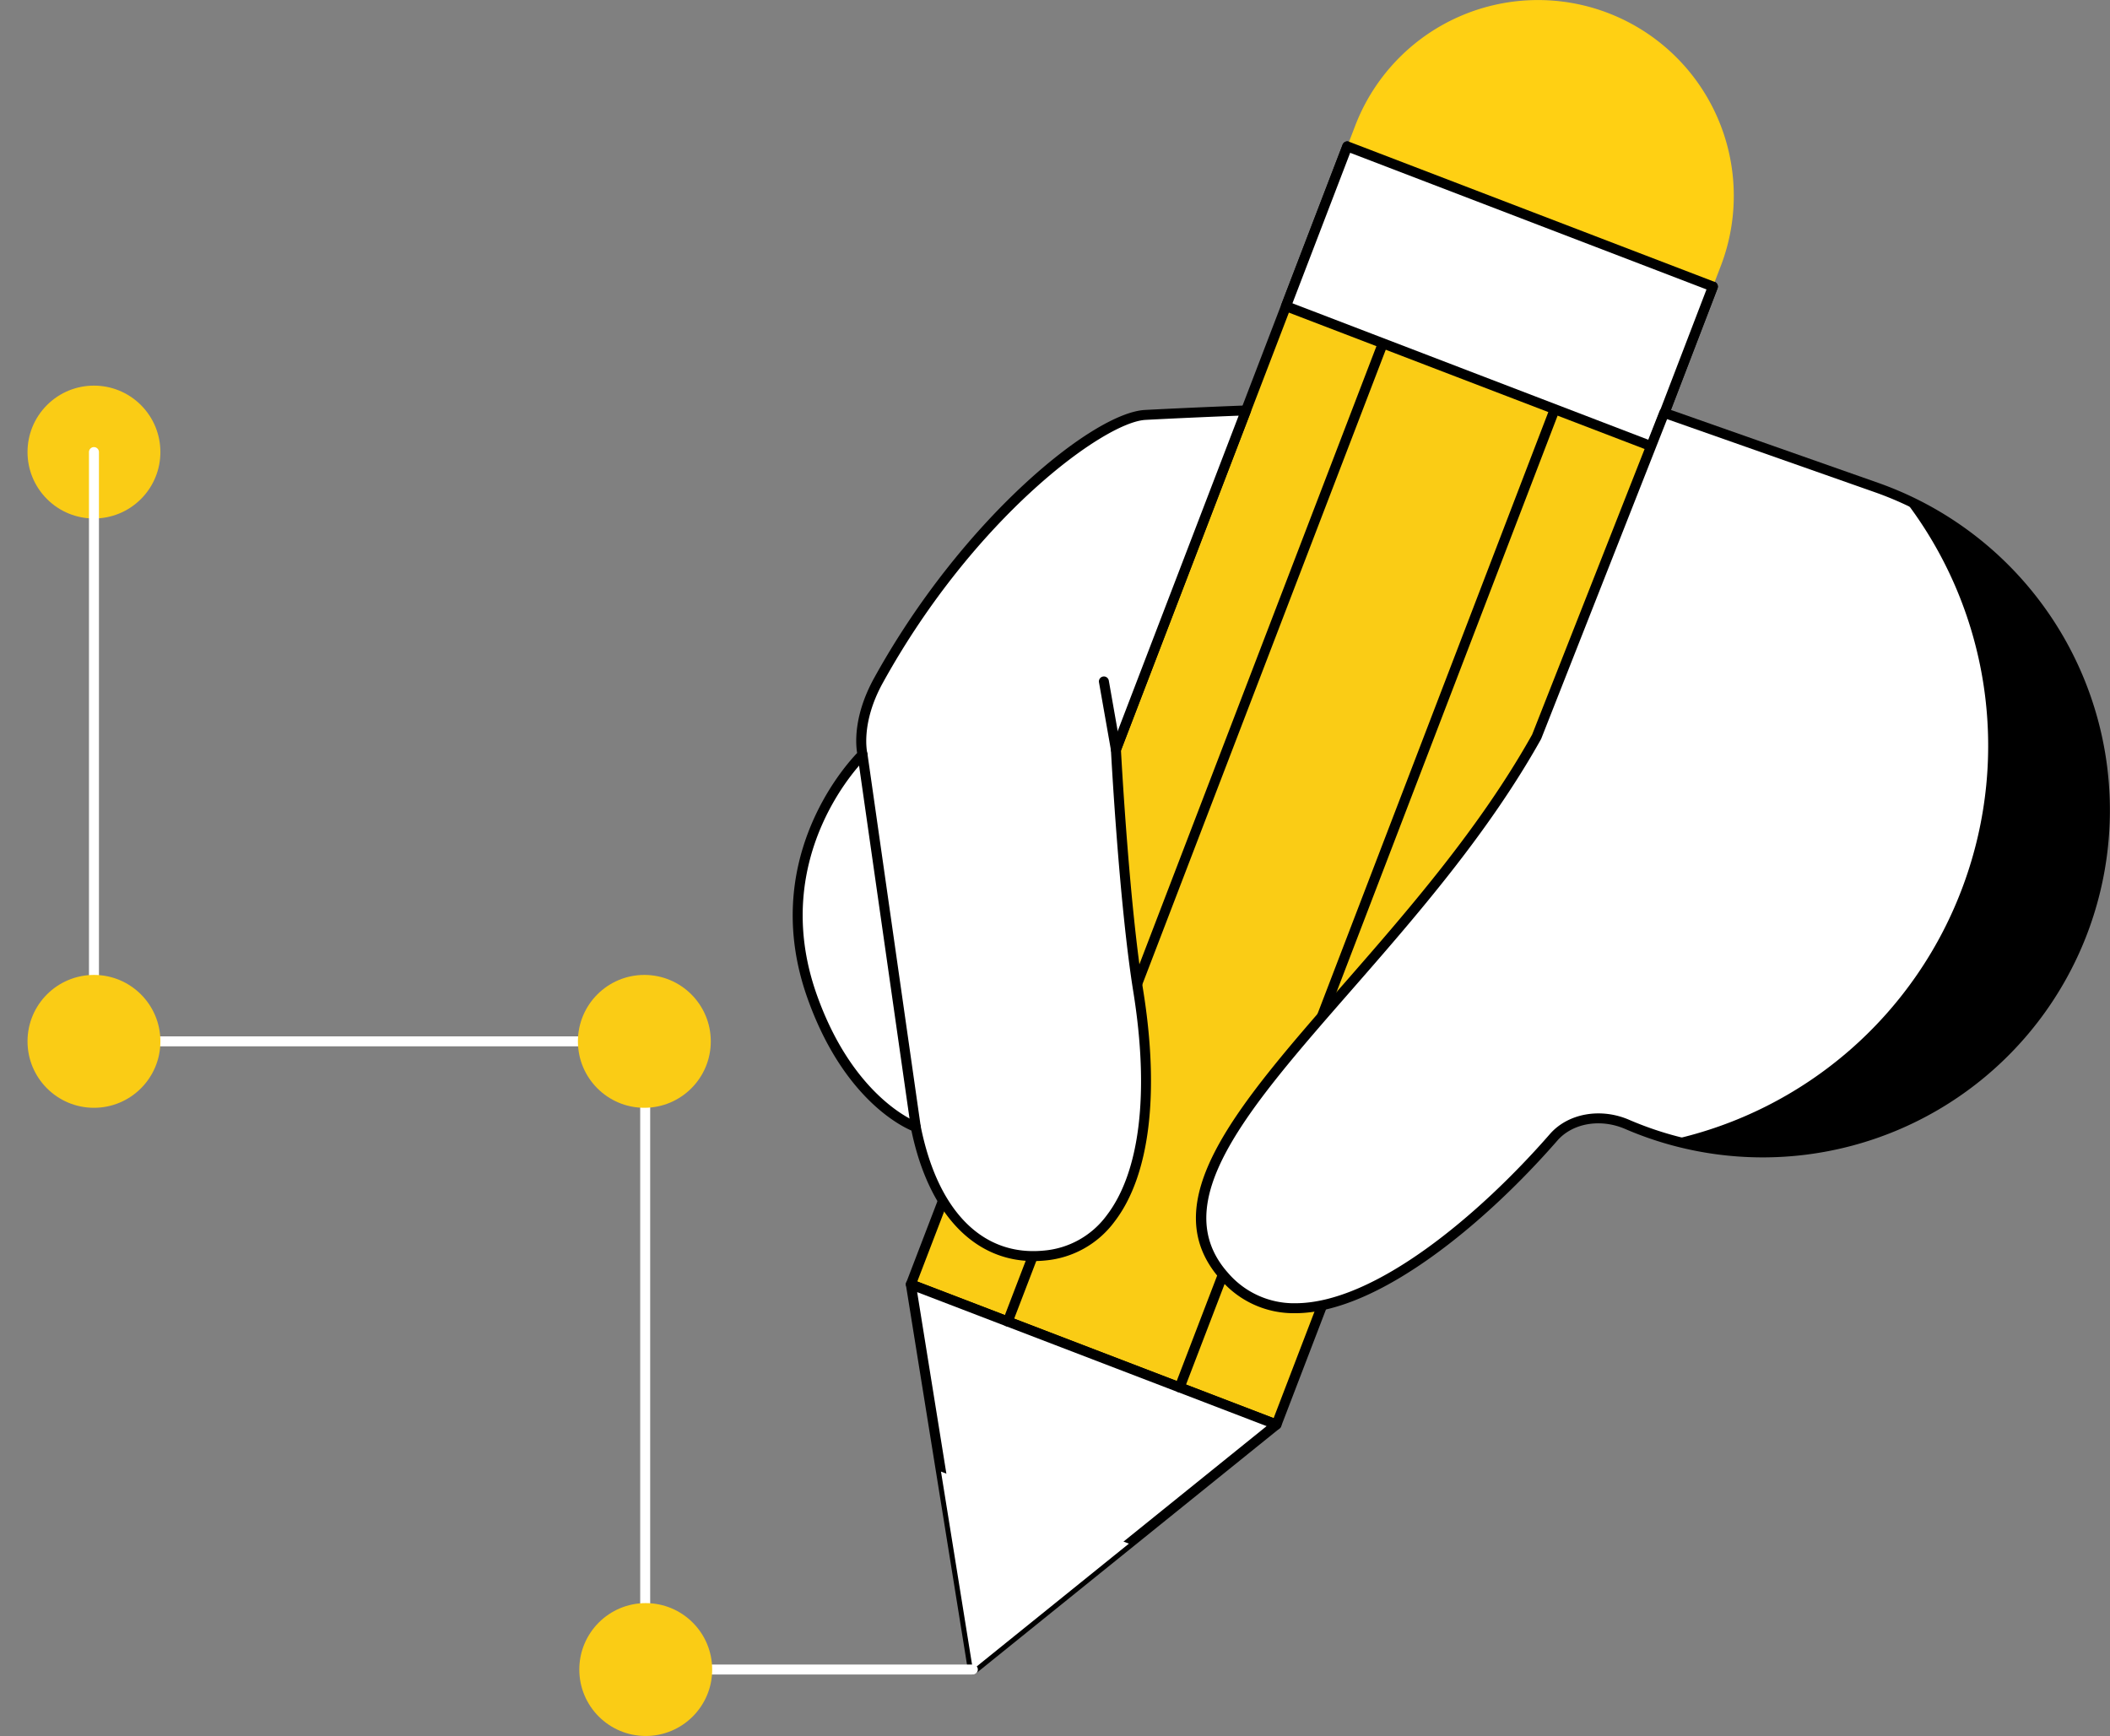 <svg xmlns="http://www.w3.org/2000/svg" width="336.334" height="276.733" viewBox="0 0 336.334 276.733">
  <rect x="0" y="0" width="336.334" height="276.733" fill="#808080" stroke="none"/>
  <g id="Group_105" data-name="Group 105" transform="translate(-4314.693 -688.845)">
    <g id="Group_104" data-name="Group 104" transform="translate(4441.05 688.845)">
      <g id="Group_103" data-name="Group 103">
        <g id="Group_101" data-name="Group 101" transform="translate(18.041)">
          <rect id="Rectangle_53" data-name="Rectangle 53" width="62.417" height="194.294" transform="matrix(-0.934, -0.358, 0.358, -0.934, 59.073, 227.091)" fill="#facc15"/>
          <path id="Path_4615" data-name="Path 4615" d="M4491.936,912.636a.786.786,0,0,1-.284-.052l-58.28-22.347a.8.8,0,0,1-.457-1.026L4502.48,707.8a.792.792,0,0,1,1.025-.457l58.28,22.347a.8.8,0,0,1,.457,1.026l-69.565,181.413a.8.8,0,0,1-.417.441A.808.808,0,0,1,4491.936,912.636Zm-57.254-23.6,56.8,21.779,69-179.931-56.8-21.779Z" transform="translate(-4432.862 -684.752)"/>
          <path id="Path_4616" data-name="Path 4616" d="M4491.791,878.745l-48.4,39.052-9.88-61.4Z" transform="translate(-4432.718 -651.654)" fill="#fff"/>
          <path id="Path_4617" data-name="Path 4617" d="M4443.536,918.734a.8.8,0,0,1-.285-.052.8.8,0,0,1-.5-.615l-9.88-61.4a.793.793,0,0,1,1.068-.868l58.278,22.349a.794.794,0,0,1,.215,1.359l-48.4,39.052A.79.79,0,0,1,4443.536,918.734Zm-8.876-60.958,9.443,58.686,46.26-37.326Z" transform="translate(-4432.862 -651.798)"/>
          <path id="Path_4618" data-name="Path 4618" d="M4442.52,912.375l-5.078-31.555,29.952,11.485-24.874,20.07Z" transform="translate(-4431.845 -646.233)" fill="#fff"/>
          <path id="Path_4619" data-name="Path 4619" d="M4468.711,900.854a.783.783,0,0,1-.285-.053.794.794,0,0,1-.457-1.025L4531.463,734.2a.794.794,0,1,1,1.482.568l-63.492,165.579A.793.793,0,0,1,4468.711,900.854Z" transform="translate(-4425.081 -678.891)"/>
          <path id="Path_4620" data-name="Path 4620" d="M4446.293,892.258a.794.794,0,0,1-.74-1.079L4509.045,725.6a.794.794,0,0,1,1.483.568l-63.494,165.579A.794.794,0,0,1,4446.293,892.258Z" transform="translate(-4430.057 -680.799)"/>
          <path id="Path_4621" data-name="Path 4621" d="M4543.75,750.358l7.333-19.123a31.208,31.208,0,0,0-58.279-22.347l-7.332,19.121Z" transform="translate(-4421.184 -688.845)" fill="#ffd013"/>
          <rect id="Rectangle_54" data-name="Rectangle 54" width="62.417" height="27.281" transform="matrix(-0.934, -0.358, 0.358, -0.934, 118.87, 71.15)" fill="#fff"/>
          <path id="Path_4622" data-name="Path 4622" d="M4540.871,756.7a.789.789,0,0,1-.285-.054l-58.28-22.347a.794.794,0,0,1-.457-1.025l9.769-25.473a.792.792,0,0,1,1.025-.457l58.28,22.347a.8.8,0,0,1,.457,1.026l-9.767,25.472a.8.8,0,0,1-.419.441A.781.781,0,0,1,4540.871,756.7Zm-57.253-23.6,56.8,21.779,9.2-23.99-56.8-21.779Z" transform="translate(-4422 -684.752)"/>
        </g>
        <path id="Path_4623" data-name="Path 4623" d="M4474.148,743.1c-7.461.392-28.292,16.569-42.516,42.323-3.833,6.94-2.543,11.826-2.543,11.826a37.206,37.206,0,0,0-8.036,38.549c6.077,17.118,16.521,20.806,16.521,20.806,3.1,15.476,11.587,21.41,20.584,20.49,13.659-1.4,18.682-18.52,14.877-42.166-2.3-14.3-3.558-38.463-3.558-38.463l19.636-51.207,1.1-2.877S4481.608,742.711,4474.148,743.1Z" transform="translate(-4417.958 -676.961)" fill="#fff"/>
        <path id="Path_4624" data-name="Path 4624" d="M4456.482,878.131c-9.524,0-16.708-7.62-19.46-20.8-2.086-.9-11.066-5.594-16.576-21.117-7.656-21.565,5.666-36.716,7.922-39.072-.234-1.42-.6-5.955,2.709-11.954,14.048-25.438,34.951-42.3,43.169-42.731h0c7.38-.389,15.993-.715,16.08-.718a.81.81,0,0,1,.675.331.79.79,0,0,1,.1.747l-20.677,53.925c.118,2.174,1.373,24.74,3.539,38.21,2.654,16.5,1.038,29.591-4.553,36.874a15.421,15.421,0,0,1-11.027,6.209A18.562,18.562,0,0,1,4456.482,878.131Zm17.848-134.09c-6.542.345-27.247,15.451-41.863,41.913-3.611,6.537-2.481,11.2-2.469,11.243a.8.8,0,0,1-.223.776c-.159.15-15.783,15.315-7.833,37.706,5.881,16.571,15.936,20.288,16.036,20.324a.8.8,0,0,1,.514.594c2.725,13.623,9.918,20.854,19.725,19.855a13.887,13.887,0,0,0,9.928-5.6c5.322-6.932,6.83-19.594,4.245-35.653-2.28-14.176-3.554-38.306-3.566-38.548a.8.8,0,0,1,.052-.325l20.307-52.959c-2.63.1-9.116.369-14.854.671Zm-.042-.793h0Z" transform="translate(-4418.098 -677.105)"/>
        <path id="Path_4625" data-name="Path 4625" d="M4578.982,754.59,4545.189,742.7l-20.335,51.634c-22.146,39.6-66.563,67.129-49.786,86,13.672,15.379,39.791-7.586,52.491-22.144,2.841-3.257,7.747-3.777,11.715-2.065h0A54.545,54.545,0,0,0,4612.1,824.8h0A54.546,54.546,0,0,0,4578.982,754.59Z" transform="translate(-4406.274 -676.891)" fill="#fff"/>
        <path id="Path_4626" data-name="Path 4626" d="M4486.522,886.37a15.325,15.325,0,0,1-11.9-5.363c-10.874-12.229,2.528-27.566,19.5-46.982,10.218-11.693,21.8-24.944,30.164-39.886l20.315-51.584a.793.793,0,0,1,1-.458l33.792,11.889A55.339,55.339,0,1,1,4539.108,857c-3.928-1.694-8.369-.931-10.8,1.857-11.567,13.261-28.6,27.452-41.7,27.514ZM4545.8,743.849l-20.054,50.923c-.014.033-.03.065-.045.1-8.449,15.106-20.1,28.439-30.381,40.2-16.453,18.828-29.448,33.7-19.5,44.883a13.855,13.855,0,0,0,10.791,4.829c12.572-.059,29.168-13.969,40.508-26.969,2.88-3.3,8.075-4.237,12.626-2.273a53.75,53.75,0,1,0,39.131-100.057Z" transform="translate(-4406.422 -677.035)"/>
        <g id="Group_102" data-name="Group 102" transform="translate(140.049 79.429)">
          <path id="Path_4627" data-name="Path 4627" d="M4569.687,753.846a64.278,64.278,0,0,1,9.6,61.585h0a64.244,64.244,0,0,1-46.579,40.709,54.556,54.556,0,0,0,65.776-33.818h0A54.549,54.549,0,0,0,4569.687,753.846Z" transform="translate(-4532.708 -753.846)"/>
        </g>
        <path id="Path_4628" data-name="Path 4628" d="M4435.836,847.58a.8.8,0,0,1-.786-.682l-8.485-59.356a.794.794,0,0,1,1.573-.225l8.485,59.356a.794.794,0,0,1-.673.9A.9.9,0,0,1,4435.836,847.58Z" transform="translate(-4416.221 -667.139)"/>
      </g>
      <path id="Path_4629" data-name="Path 4629" d="M4460.749,789.555a.8.8,0,0,1-.78-.657l-1.912-10.851a.795.795,0,1,1,1.565-.275l1.911,10.851a.793.793,0,0,1-.645.919A.765.765,0,0,1,4460.749,789.555Z" transform="translate(-4409.231 -669.252)"/>
    </g>
    <path id="Path_4630" data-name="Path 4630" d="M4467.189,925.771H4414.96a.794.794,0,0,1-.794-.794V825.632h-87.072a.794.794,0,1,1,0-1.587h87.866a.794.794,0,0,1,.795.793v99.345h51.435a.794.794,0,1,1,0,1.589Z" transform="translate(2.576 30.01)" fill="#fff"/>
    <circle id="Ellipse_142" data-name="Ellipse 142" cx="10.59" cy="10.59" r="10.59" transform="translate(4314.693 760.908) rotate(-45)" fill="#facc15"/>
    <circle id="Ellipse_143" data-name="Ellipse 143" cx="10.59" cy="10.59" r="10.59" transform="translate(4406.813 844.258)" fill="#facc15"/>
    <circle id="Ellipse_144" data-name="Ellipse 144" cx="10.59" cy="10.59" r="10.59" transform="translate(4407.034 944.397)" fill="#facc15"/>
    <path id="Path_4631" data-name="Path 4631" d="M4327.094,842.7a.794.794,0,0,1-.795-.794v-93.94a.794.794,0,0,1,1.589,0V841.9A.794.794,0,0,1,4327.094,842.7Z" transform="translate(2.576 12.946)" fill="#fff"/>
    <circle id="Ellipse_145" data-name="Ellipse 145" cx="10.59" cy="10.59" r="10.59" transform="translate(4319.08 844.258)" fill="#facc15"/>
  </g>
</svg>
